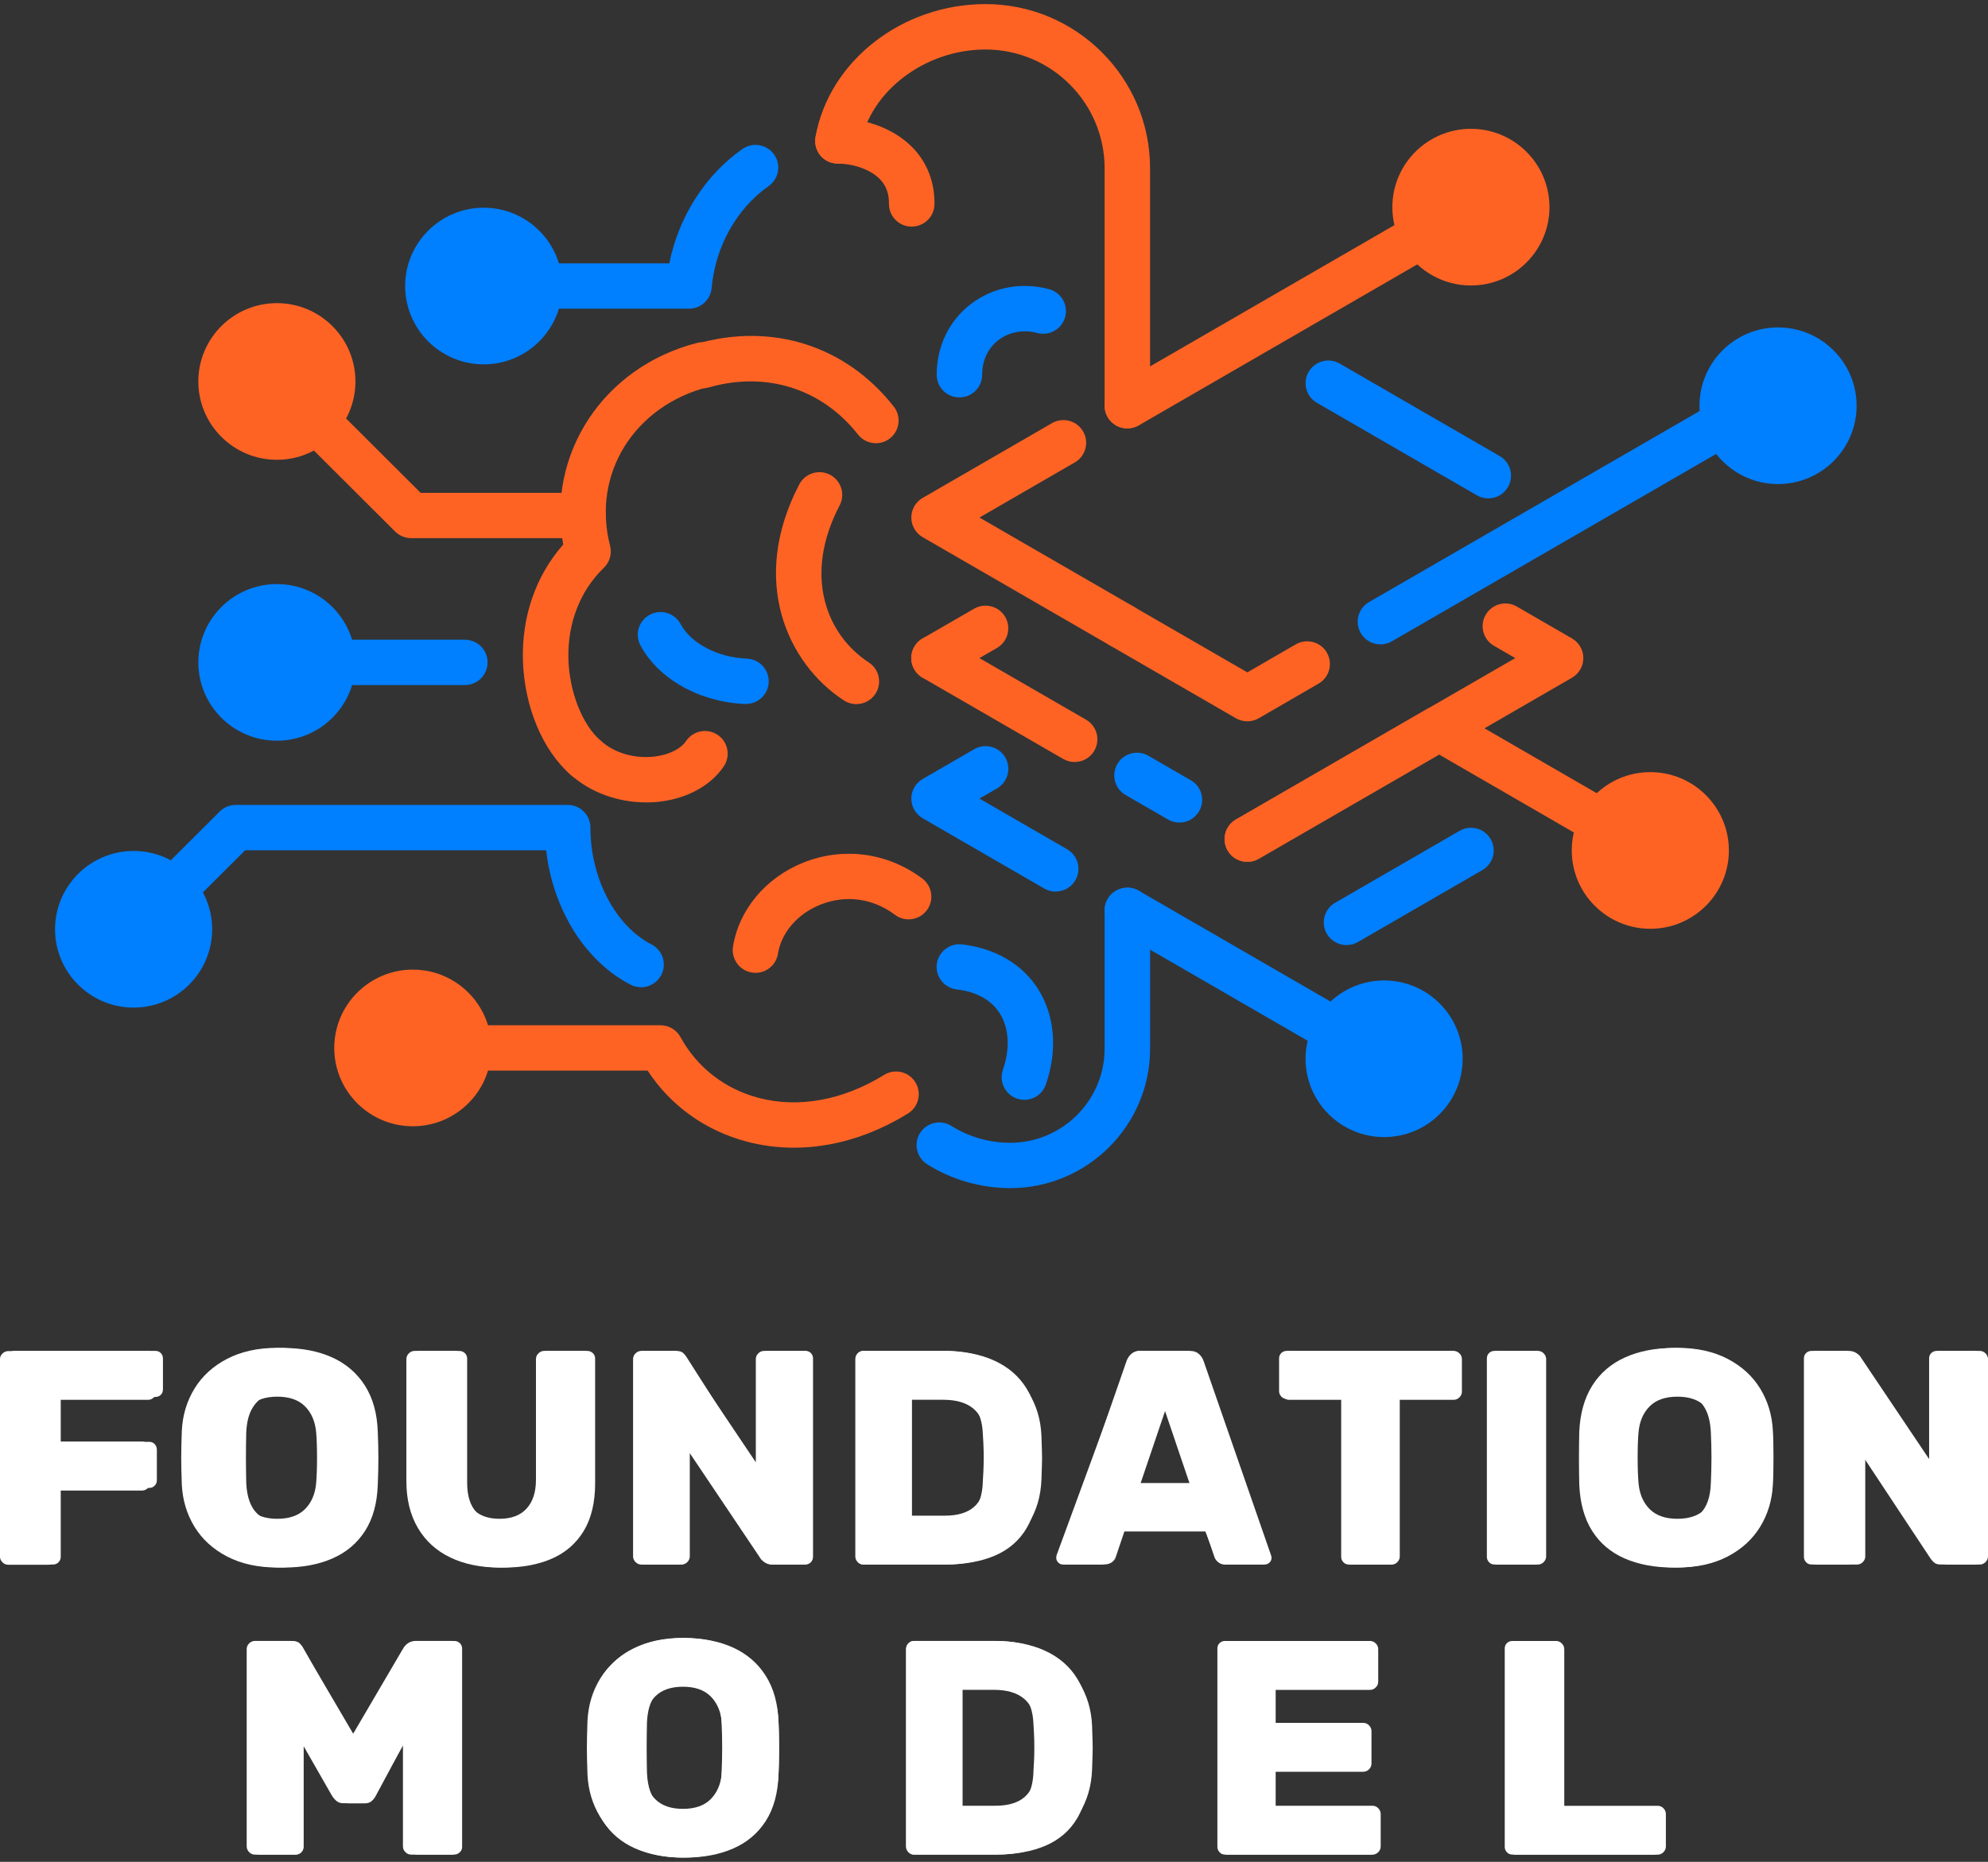 <svg width="237" height="222" viewBox="0 0 237 222" fill="none" xmlns="http://www.w3.org/2000/svg">
<rect x="0" y="0" width="237" height="222" fill="#333333" stroke="none"/>
<g clip-path="url(#clip0_3012_167)">
<path d="M134.398 51.085C132.899 51.085 131.687 49.876 131.687 48.381V20.064C131.687 12.256 125.315 5.902 117.486 5.902C110.251 5.902 103.694 10.898 102.56 17.27C102.296 18.742 100.892 19.723 99.416 19.46C97.94 19.196 96.956 17.796 97.22 16.325C98.822 7.297 107.533 0.488 117.486 0.488C128.303 0.488 137.104 9.265 137.104 20.052V48.369C137.104 49.864 135.892 51.073 134.392 51.073L134.398 51.085Z" fill="#FF6324"/>
<path d="M120.426 141.671C116.934 141.671 113.413 140.66 110.521 138.817C109.261 138.016 108.889 136.34 109.693 135.084C110.497 133.828 112.177 133.457 113.437 134.258C115.47 135.551 117.954 136.263 120.426 136.263C126.635 136.263 131.687 131.225 131.687 125.033V108.55C131.687 107.054 132.899 105.846 134.398 105.846C135.898 105.846 137.11 107.054 137.11 108.55V125.033C137.11 134.21 129.623 141.671 120.426 141.671Z" fill="#007FFF"/>
<path d="M76.42 117.716C76.006 117.716 75.58 117.62 75.184 117.417C69.743 114.629 65.897 108.389 65.111 101.383H29.229L17.842 112.738C16.786 113.791 15.065 113.791 14.009 112.738C12.947 111.679 12.947 109.968 14.009 108.915L26.193 96.764C26.703 96.255 27.393 95.974 28.113 95.974H67.679C68.399 95.974 69.089 96.261 69.599 96.77C70.109 97.278 70.391 97.966 70.391 98.69C70.373 104.679 73.361 110.405 77.662 112.606C78.994 113.288 79.522 114.922 78.838 116.25C78.358 117.183 77.41 117.722 76.426 117.722L76.42 117.716Z" fill="#007FFF"/>
<path d="M94.635 136.849C92.745 136.849 90.873 136.61 89.055 136.131C84.1 134.827 79.948 131.841 77.206 127.659H49.213C47.713 127.659 46.501 126.451 46.501 124.955C46.501 123.459 47.713 122.251 49.213 122.251H78.742C79.732 122.251 80.65 122.789 81.124 123.663C83.098 127.27 86.403 129.843 90.441 130.908C95.21 132.164 100.52 131.189 105.391 128.174C106.663 127.384 108.337 127.773 109.123 129.041C109.909 130.31 109.525 131.979 108.253 132.763C103.898 135.461 99.212 136.849 94.641 136.849H94.635Z" fill="#FF6324"/>
<path d="M69.803 93.037C69.167 93.037 68.531 92.815 68.015 92.367C64.656 89.435 62.484 84.188 62.34 78.678C62.202 73.449 63.9 68.621 67.145 64.929C65.165 54.142 71.921 43.768 83.074 40.896C84.525 40.519 86.001 41.393 86.379 42.841C86.751 44.288 85.881 45.76 84.43 46.137C75.556 48.423 70.529 56.565 72.731 65.079C72.971 66.018 72.695 67.017 71.993 67.693C69.155 70.439 67.655 74.292 67.763 78.546C67.865 82.471 69.401 86.396 71.591 88.304C72.719 89.285 72.833 90.996 71.843 92.121C71.309 92.731 70.553 93.043 69.803 93.043V93.037Z" fill="#FF6324"/>
<path d="M82.138 36.81H57.666C56.166 36.81 54.955 35.601 54.955 34.106C54.955 32.61 56.166 31.401 57.666 31.401H79.792C80.908 25.861 84.058 20.884 88.509 17.767C89.733 16.911 91.425 17.204 92.289 18.425C93.153 19.645 92.853 21.332 91.629 22.194C87.819 24.862 85.281 29.403 84.837 34.345C84.712 35.739 83.542 36.81 82.138 36.81Z" fill="#007FFF"/>
<path d="M108.691 27.022H108.655C107.155 27.004 105.961 25.777 105.979 24.288C105.991 23.073 105.631 22.104 104.869 21.332C103.622 20.076 101.474 19.508 99.902 19.508C98.33 19.508 97.19 18.299 97.19 16.803C97.19 15.307 98.402 14.099 99.902 14.099C102.524 14.099 106.225 15.002 108.727 17.527C110.509 19.328 111.439 21.685 111.403 24.348C111.385 25.831 110.173 27.016 108.691 27.016V27.022Z" fill="#FF6324"/>
<path d="M104.419 52.844C103.615 52.844 102.818 52.491 102.284 51.809C97.976 46.335 91.329 44.235 84.501 46.197C83.062 46.61 81.562 45.784 81.148 44.348C80.734 42.912 81.562 41.417 83.002 41.004C92.031 38.413 100.832 41.207 106.549 48.476C107.473 49.649 107.269 51.354 106.087 52.276C105.589 52.664 105.001 52.85 104.413 52.85L104.419 52.844Z" fill="#FF6324"/>
<path d="M114.378 47.388C112.879 47.388 111.667 46.179 111.667 44.683C111.667 41.303 113.149 38.234 115.734 36.254C118.368 34.243 121.776 33.597 125.069 34.483C126.515 34.871 127.373 36.355 126.983 37.797C126.593 39.239 125.099 40.094 123.66 39.706C122.004 39.263 120.318 39.568 119.034 40.549C117.78 41.506 117.09 42.972 117.09 44.683C117.09 46.179 115.878 47.388 114.378 47.388Z" fill="#007FFF"/>
<path d="M102.092 83.961C101.582 83.961 101.072 83.817 100.616 83.524C93.861 79.132 89.307 69.201 95.288 57.756C95.978 56.434 97.616 55.919 98.948 56.607C100.274 57.295 100.79 58.928 100.1 60.257C95.66 68.752 98.642 75.788 103.574 78.989C104.827 79.802 105.181 81.478 104.365 82.728C103.843 83.524 102.98 83.955 102.092 83.955V83.961Z" fill="#FF6324"/>
<path d="M88.929 83.943C88.893 83.943 88.851 83.943 88.815 83.943C83.398 83.715 78.508 80.975 76.354 76.961C75.646 75.644 76.144 74.005 77.464 73.299C78.784 72.593 80.428 73.09 81.136 74.406C82.384 76.733 85.563 78.391 89.043 78.534C90.537 78.594 91.701 79.856 91.641 81.346C91.581 82.8 90.381 83.937 88.935 83.937L88.929 83.943Z" fill="#007FFF"/>
<path d="M90.069 115.999C89.931 115.999 89.787 115.987 89.643 115.963C88.161 115.729 87.153 114.347 87.387 112.87C88.077 108.496 91.275 104.667 95.726 102.872C100.502 100.946 105.817 101.652 109.951 104.757C111.145 105.654 111.385 107.353 110.485 108.544C109.585 109.735 107.881 109.974 106.687 109.077C104.053 107.096 100.802 106.659 97.76 107.886C95.066 108.975 93.147 111.206 92.745 113.713C92.535 115.047 91.383 115.999 90.069 115.999Z" fill="#FF6324"/>
<path d="M122.124 131.141C121.83 131.141 121.53 131.093 121.23 130.992C119.814 130.501 119.07 128.958 119.562 127.552C120.438 125.051 120.3 122.604 119.19 120.839C118.188 119.241 116.412 118.254 114.06 117.979C112.573 117.805 111.505 116.465 111.679 114.982C111.853 113.498 113.197 112.439 114.684 112.606C118.668 113.067 121.896 114.976 123.78 117.967C125.765 121.132 126.095 125.272 124.673 129.334C124.283 130.453 123.234 131.147 122.112 131.147L122.124 131.141Z" fill="#007FFF"/>
<path d="M77.002 95.675C73.643 95.675 70.361 94.478 67.985 92.337C66.875 91.337 66.791 89.626 67.793 88.519C68.801 87.413 70.511 87.329 71.621 88.328C73.247 89.794 75.652 90.494 78.052 90.207C79.75 89.997 81.148 89.309 81.79 88.358C82.624 87.12 84.309 86.79 85.551 87.622C86.793 88.454 87.123 90.135 86.289 91.373C84.76 93.641 82 95.178 78.712 95.579C78.142 95.651 77.572 95.681 77.002 95.681V95.675Z" fill="#FF6324"/>
<path d="M33.009 52.126C36.683 52.126 39.662 49.155 39.662 45.491C39.662 41.827 36.683 38.856 33.009 38.856C29.334 38.856 26.355 41.827 26.355 45.491C26.355 49.155 29.334 52.126 33.009 52.126Z" fill="#FF6324"/>
<path d="M33.009 54.824C27.843 54.824 23.644 50.636 23.644 45.485C23.644 40.334 27.843 36.146 33.009 36.146C38.174 36.146 42.374 40.334 42.374 45.485C42.374 50.636 38.174 54.824 33.009 54.824ZM33.009 41.56C30.837 41.56 29.067 43.325 29.067 45.491C29.067 47.657 30.837 49.422 33.009 49.422C35.181 49.422 36.95 47.657 36.95 45.491C36.95 43.325 35.181 41.56 33.009 41.56Z" fill="#FF6324"/>
<path d="M49.213 131.59C52.888 131.59 55.866 128.619 55.866 124.955C55.866 121.291 52.888 118.32 49.213 118.32C45.538 118.32 42.56 121.291 42.56 124.955C42.56 128.619 45.538 131.59 49.213 131.59Z" fill="#FF6324"/>
<path d="M49.213 134.294C44.048 134.294 39.848 130.106 39.848 124.955C39.848 119.804 44.048 115.616 49.213 115.616C54.379 115.616 58.578 119.804 58.578 124.955C58.578 130.106 54.379 134.294 49.213 134.294ZM49.213 121.024C47.041 121.024 45.272 122.789 45.272 124.955C45.272 127.121 47.041 128.886 49.213 128.886C51.385 128.886 53.155 127.121 53.155 124.955C53.155 122.789 51.385 121.024 49.213 121.024Z" fill="#FF6324"/>
<path d="M33.009 85.618C36.683 85.618 39.662 82.647 39.662 78.983C39.662 75.319 36.683 72.348 33.009 72.348C29.334 72.348 26.355 75.319 26.355 78.983C26.355 82.647 29.334 85.618 33.009 85.618Z" fill="#007FFF"/>
<path d="M33.009 88.322C27.843 88.322 23.644 84.134 23.644 78.983C23.644 73.832 27.843 69.644 33.009 69.644C38.174 69.644 42.374 73.832 42.374 78.983C42.374 84.134 38.174 88.322 33.009 88.322ZM33.009 75.052C30.837 75.052 29.067 76.817 29.067 78.983C29.067 81.149 30.837 82.914 33.009 82.914C35.181 82.914 36.95 81.149 36.95 78.983C36.95 76.817 35.181 75.052 33.009 75.052Z" fill="#007FFF"/>
<path d="M165.007 132.882C168.682 132.882 171.661 129.912 171.661 126.247C171.661 122.583 168.682 119.612 165.007 119.612C161.333 119.612 158.354 122.583 158.354 126.247C158.354 129.912 161.333 132.882 165.007 132.882Z" fill="#007FFF"/>
<path d="M165.007 135.586C159.842 135.586 155.642 131.399 155.642 126.247C155.642 121.096 159.842 116.908 165.007 116.908C170.173 116.908 174.372 121.096 174.372 126.247C174.372 131.399 170.173 135.586 165.007 135.586ZM165.007 122.317C162.835 122.317 161.066 124.081 161.066 126.247C161.066 128.413 162.835 130.178 165.007 130.178C167.179 130.178 168.949 128.413 168.949 126.247C168.949 124.081 167.179 122.317 165.007 122.317Z" fill="#007FFF"/>
<path d="M211.971 55.016C215.645 55.016 218.624 52.045 218.624 48.381C218.624 44.716 215.645 41.746 211.971 41.746C208.296 41.746 205.317 44.716 205.317 48.381C205.317 52.045 208.296 55.016 211.971 55.016Z" fill="#007FFF"/>
<path d="M211.971 57.72C206.805 57.72 202.605 53.532 202.605 48.381C202.605 43.229 206.805 39.041 211.971 39.041C217.136 39.041 221.336 43.229 221.336 48.381C221.336 53.532 217.136 57.72 211.971 57.72ZM211.971 44.456C209.799 44.456 208.029 46.221 208.029 48.387C208.029 50.552 209.799 52.317 211.971 52.317C214.142 52.317 215.912 50.552 215.912 48.387C215.912 46.221 214.142 44.456 211.971 44.456Z" fill="#007FFF"/>
<path d="M175.356 31.335C179.031 31.335 182.01 28.365 182.01 24.701C182.01 21.036 179.031 18.066 175.356 18.066C171.682 18.066 168.703 21.036 168.703 24.701C168.703 28.365 171.682 31.335 175.356 31.335Z" fill="#FF6324"/>
<path d="M175.356 34.04C170.191 34.04 165.991 29.852 165.991 24.701C165.991 19.549 170.191 15.361 175.356 15.361C180.522 15.361 184.721 19.549 184.721 24.701C184.721 29.852 180.522 34.04 175.356 34.04ZM175.356 20.77C173.184 20.77 171.415 22.535 171.415 24.701C171.415 26.866 173.184 28.631 175.356 28.631C177.528 28.631 179.298 26.866 179.298 24.701C179.298 22.535 177.528 20.77 175.356 20.77Z" fill="#FF6324"/>
<path d="M196.744 108.042C200.419 108.042 203.397 105.071 203.397 101.407C203.397 97.742 200.419 94.772 196.744 94.772C193.07 94.772 190.091 97.742 190.091 101.407C190.091 105.071 193.07 108.042 196.744 108.042Z" fill="#FF6324"/>
<path d="M196.744 110.746C191.579 110.746 187.379 106.558 187.379 101.407C187.379 96.255 191.579 92.067 196.744 92.067C201.91 92.067 206.109 96.255 206.109 101.407C206.109 106.558 201.91 110.746 196.744 110.746ZM196.744 97.482C194.572 97.482 192.802 99.247 192.802 101.413C192.802 103.578 194.572 105.343 196.744 105.343C198.916 105.343 200.686 103.578 200.686 101.413C200.686 99.247 198.916 97.482 196.744 97.482Z" fill="#FF6324"/>
<path d="M57.666 40.74C61.341 40.74 64.32 37.77 64.32 34.105C64.32 30.441 61.341 27.471 57.666 27.471C53.992 27.471 51.013 30.441 51.013 34.105C51.013 37.77 53.992 40.74 57.666 40.74Z" fill="#007FFF"/>
<path d="M57.666 43.445C52.501 43.445 48.301 39.257 48.301 34.106C48.301 28.954 52.501 24.766 57.666 24.766C62.832 24.766 67.031 28.954 67.031 34.106C67.031 39.257 62.832 43.445 57.666 43.445ZM57.666 30.181C55.494 30.181 53.725 31.946 53.725 34.111C53.725 36.277 55.494 38.042 57.666 38.042C59.838 38.042 61.608 36.277 61.608 34.111C61.608 31.946 59.838 30.181 57.666 30.181Z" fill="#007FFF"/>
<path d="M15.928 117.44C19.603 117.44 22.582 114.47 22.582 110.805C22.582 107.141 19.603 104.171 15.928 104.171C12.254 104.171 9.275 107.141 9.275 110.805C9.275 114.47 12.254 117.44 15.928 117.44Z" fill="#007FFF"/>
<path d="M15.928 120.145C10.763 120.145 6.563 115.957 6.563 110.806C6.563 105.654 10.763 101.466 15.928 101.466C21.094 101.466 25.294 105.654 25.294 110.806C25.294 115.957 21.094 120.145 15.928 120.145ZM15.928 106.875C13.757 106.875 11.987 108.64 11.987 110.806C11.987 112.971 13.757 114.736 15.928 114.736C18.1 114.736 19.87 112.971 19.87 110.806C19.87 108.64 18.1 106.875 15.928 106.875Z" fill="#007FFF"/>
<path d="M55.416 81.687H33.009C31.509 81.687 30.297 80.478 30.297 78.983C30.297 77.487 31.509 76.279 33.009 76.279H55.416C56.916 76.279 58.128 77.487 58.128 78.983C58.128 80.478 56.916 81.687 55.416 81.687Z" fill="#007FFF"/>
<path d="M69.509 64.169H49.027C48.307 64.169 47.617 63.882 47.107 63.38L31.089 47.406C30.027 46.346 30.027 44.635 31.089 43.582C32.145 42.523 33.867 42.523 34.922 43.582L50.149 58.767H69.509C71.009 58.767 72.221 59.975 72.221 61.471C72.221 62.967 71.009 64.175 69.509 64.175V64.169Z" fill="#FF6324"/>
<path d="M133.757 77.368C133.295 77.368 132.827 77.248 132.401 77.003L109.993 64.05C109.159 63.565 108.643 62.674 108.643 61.711C108.643 60.747 109.159 59.856 109.993 59.371L125.411 50.457C126.707 49.709 128.369 50.146 129.119 51.438C129.869 52.73 129.431 54.388 128.135 55.135L116.766 61.711L135.13 72.324C136.426 73.072 136.87 74.729 136.114 76.021C135.61 76.889 134.698 77.368 133.769 77.368H133.757Z" fill="#FF6324"/>
<path d="M134.398 51.085C133.463 51.085 132.551 50.6 132.053 49.739C131.303 48.447 131.741 46.789 133.037 46.041L173.994 22.361C175.29 21.613 176.952 22.05 177.702 23.343C178.452 24.635 178.014 26.292 176.718 27.04L135.76 50.72C135.334 50.965 134.866 51.085 134.404 51.085H134.398Z" fill="#FF6324"/>
<path d="M177.42 59.425C176.958 59.425 176.49 59.305 176.064 59.06L156.998 48.034C155.702 47.286 155.258 45.629 156.014 44.336C156.764 43.044 158.426 42.601 159.722 43.355L178.788 54.381C180.084 55.129 180.528 56.786 179.772 58.079C179.268 58.946 178.356 59.425 177.426 59.425H177.42Z" fill="#007FFF"/>
<path d="M196.738 104.111C196.276 104.111 195.808 103.991 195.382 103.746L171.559 89.967L150.063 102.394C148.767 103.142 147.105 102.705 146.355 101.413C145.605 100.12 146.043 98.463 147.339 97.715L170.197 84.499C171.037 84.014 172.075 84.014 172.915 84.499L198.1 99.061C199.396 99.809 199.84 101.466 199.084 102.759C198.58 103.626 197.668 104.105 196.738 104.105V104.111Z" fill="#FF6324"/>
<path d="M160.526 112.69C159.59 112.69 158.678 112.206 158.18 111.344C157.43 110.052 157.868 108.394 159.164 107.647L174 99.067C175.296 98.319 176.958 98.756 177.708 100.048C178.458 101.341 178.02 102.998 176.724 103.746L161.888 112.325C161.462 112.57 160.994 112.69 160.532 112.69H160.526Z" fill="#007FFF"/>
<path d="M165.007 128.952C164.545 128.952 164.077 128.832 163.651 128.587L133.043 110.889C131.747 110.141 131.303 108.484 132.059 107.192C132.809 105.9 134.47 105.457 135.766 106.211L166.375 123.908C167.671 124.656 168.115 126.313 167.359 127.605C166.855 128.473 165.943 128.952 165.013 128.952H165.007Z" fill="#007FFF"/>
<path d="M125.843 106.313C125.381 106.313 124.913 106.193 124.487 105.948L109.993 97.566C109.159 97.081 108.643 96.189 108.643 95.226C108.643 94.263 109.159 93.372 109.993 92.887L116.136 89.333C117.432 88.585 119.094 89.022 119.844 90.314C120.594 91.607 120.156 93.258 118.86 94.012L116.766 95.22L127.217 101.263C128.513 102.011 128.957 103.668 128.201 104.96C127.697 105.828 126.785 106.307 125.855 106.307L125.843 106.313Z" fill="#007FFF"/>
<path d="M140.596 98.08C140.134 98.08 139.666 97.96 139.24 97.715L134.188 94.796C132.893 94.048 132.449 92.39 133.205 91.098C133.954 89.806 135.616 89.369 136.912 90.117L141.964 93.037C143.26 93.784 143.704 95.442 142.948 96.734C142.444 97.601 141.532 98.08 140.602 98.08H140.596Z" fill="#007FFF"/>
<path d="M128.105 90.859C127.643 90.859 127.175 90.739 126.749 90.494L109.987 80.808C108.691 80.06 108.247 78.403 109.003 77.11C109.753 75.818 111.415 75.375 112.711 76.129L129.473 85.815C130.769 86.563 131.213 88.22 130.457 89.513C129.953 90.38 129.047 90.859 128.111 90.859H128.105Z" fill="#FF6324"/>
<path d="M111.349 81.173C110.413 81.173 109.501 80.688 109.003 79.826C108.253 78.534 108.691 76.883 109.987 76.129L116.13 72.581C117.426 71.833 119.082 72.27 119.838 73.562C120.588 74.855 120.15 76.506 118.854 77.26L112.711 80.808C112.285 81.053 111.817 81.173 111.355 81.173H111.349Z" fill="#FF6324"/>
<path d="M148.701 86.007C148.233 86.007 147.759 85.887 147.339 85.642L132.395 77.002C131.099 76.255 130.655 74.597 131.411 73.305C132.161 72.013 133.823 71.57 135.118 72.324L148.701 80.173L154.472 76.835C155.768 76.087 157.43 76.524 158.18 77.816C158.93 79.108 158.492 80.76 157.196 81.513L150.063 85.642C149.643 85.887 149.175 86.007 148.701 86.007Z" fill="#FF6324"/>
<path d="M164.569 76.835C163.633 76.835 162.722 76.35 162.224 75.489C161.474 74.197 161.912 72.539 163.208 71.791L209.457 45.06C210.753 44.312 212.409 44.749 213.164 46.041C213.914 47.334 213.476 48.991 212.181 49.739L165.931 76.47C165.505 76.715 165.037 76.835 164.575 76.835H164.569Z" fill="#007FFF"/>
<path d="M148.701 102.765C147.765 102.765 146.853 102.28 146.355 101.418C145.605 100.126 146.043 98.469 147.339 97.721L180.642 78.468L178.104 77.002C176.808 76.255 176.364 74.597 177.12 73.305C177.87 72.013 179.532 71.57 180.828 72.324L187.409 76.129C188.243 76.614 188.759 77.505 188.759 78.468C188.759 79.431 188.243 80.323 187.409 80.808L150.057 102.4C149.631 102.645 149.163 102.765 148.701 102.765Z" fill="#FF6324"/>
<path d="M18.352 161.373C18.544 161.57 18.646 161.797 18.646 162.066V165.925C18.646 166.195 18.55 166.422 18.352 166.619C18.154 166.811 17.926 166.913 17.656 166.913H6.749V171.896H16.93C17.2 171.896 17.428 171.992 17.626 172.189C17.818 172.387 17.92 172.614 17.92 172.883V176.742C17.92 177.012 17.824 177.239 17.626 177.436C17.428 177.634 17.2 177.73 16.93 177.73H6.749V185.591C6.749 185.86 6.653 186.088 6.455 186.285C6.263 186.482 6.029 186.578 5.759 186.578H0.984C0.714 186.578 0.486 186.482 0.288 186.285C0.096 186.094 -0.006 185.86 -0.006 185.591V162.09C-0.006 161.821 0.09 161.594 0.288 161.396C0.48 161.205 0.714 161.103 0.984 161.103H17.656C17.926 161.103 18.154 161.199 18.352 161.396V161.373Z" fill="white"/>
<path d="M39.038 162.025C40.718 162.898 42.014 164.083 42.926 165.572C43.838 167.062 44.342 168.731 44.438 170.574C44.486 171.25 44.51 172.345 44.51 173.847C44.51 175.348 44.486 176.395 44.438 177.047C44.342 178.89 43.838 180.559 42.926 182.049C42.014 183.539 40.718 184.723 39.038 185.597C37.358 186.47 35.367 186.907 33.057 186.907C30.747 186.907 28.749 186.47 27.075 185.597C25.395 184.723 24.1 183.539 23.188 182.049C22.276 180.559 21.772 178.89 21.676 177.047C21.628 175.737 21.604 174.672 21.604 173.847C21.604 173.021 21.628 171.932 21.676 170.574C21.772 168.731 22.276 167.062 23.188 165.572C24.1 164.083 25.395 162.898 27.075 162.025C28.755 161.151 30.747 160.714 33.057 160.714C35.367 160.714 37.364 161.151 39.038 162.025ZM36.356 167.684C35.589 166.919 34.491 166.536 33.057 166.536C31.623 166.536 30.519 166.919 29.757 167.684C28.989 168.45 28.545 169.473 28.425 170.76C28.353 171.561 28.317 172.566 28.317 173.781C28.317 174.995 28.353 176 28.425 176.874C28.545 178.16 28.989 179.183 29.757 179.949C30.525 180.715 31.623 181.098 33.057 181.098C34.491 181.098 35.594 180.715 36.356 179.949C37.124 179.183 37.568 178.16 37.688 176.874C37.76 176 37.796 174.971 37.796 173.781C37.796 172.59 37.76 171.561 37.688 170.76C37.568 169.473 37.124 168.45 36.356 167.684Z" fill="white"/>
<path d="M70.337 161.373C70.529 161.57 70.631 161.797 70.631 162.067V176.581C70.631 178.765 70.169 180.631 69.245 182.181C68.321 183.736 67.025 184.909 65.357 185.711C63.69 186.512 61.752 186.913 59.538 186.913C57.324 186.913 55.35 186.512 53.682 185.711C52.015 184.909 50.725 183.736 49.813 182.181C48.901 180.631 48.445 178.759 48.445 176.581V162.067C48.445 161.797 48.541 161.57 48.739 161.373C48.931 161.181 49.165 161.079 49.435 161.079H54.217C54.486 161.079 54.714 161.175 54.912 161.373C55.104 161.57 55.206 161.797 55.206 162.067V176.437C55.206 177.915 55.578 179.064 56.322 179.877C57.066 180.691 58.14 181.098 59.55 181.098C60.96 181.098 62.04 180.691 62.778 179.877C63.522 179.064 63.894 177.921 63.894 176.437V162.067C63.894 161.797 63.989 161.57 64.188 161.373C64.379 161.181 64.613 161.079 64.883 161.079H69.665C69.935 161.079 70.163 161.175 70.361 161.373H70.337Z" fill="white"/>
<path d="M91.137 186.279C90.867 186.094 90.687 185.908 90.591 185.717L82.234 173.272V185.567C82.234 185.836 82.138 186.064 81.94 186.261C81.748 186.459 81.514 186.554 81.244 186.554H76.462C76.192 186.554 75.964 186.459 75.766 186.261C75.574 186.07 75.472 185.836 75.472 185.567V162.067C75.472 161.797 75.568 161.57 75.766 161.373C75.958 161.181 76.192 161.079 76.462 161.079H80.254C80.62 161.079 80.932 161.169 81.202 161.355C81.472 161.534 81.652 161.725 81.748 161.917L90.105 174.361V162.067C90.105 161.797 90.201 161.57 90.399 161.373C90.591 161.181 90.825 161.079 91.095 161.079H95.876C96.146 161.079 96.374 161.175 96.572 161.373C96.764 161.57 96.866 161.797 96.866 162.067V185.567C96.866 185.836 96.77 186.064 96.572 186.261C96.374 186.459 96.146 186.554 95.876 186.554H92.079C91.713 186.554 91.401 186.465 91.131 186.279H91.137Z" fill="white"/>
<path d="M124.229 173.853C124.229 174.242 124.205 175.091 124.157 176.401C124.085 178.388 123.57 180.147 122.604 181.678C121.644 183.204 120.324 184.4 118.644 185.262C116.964 186.124 115.02 186.554 112.807 186.554H102.956C102.686 186.554 102.458 186.459 102.26 186.261C102.068 186.07 101.966 185.836 101.966 185.567V162.067C101.966 161.797 102.062 161.57 102.26 161.373C102.452 161.181 102.686 161.079 102.956 161.079H112.627C114.84 161.079 116.802 161.51 118.518 162.372C120.234 163.233 121.584 164.436 122.568 165.973C123.552 167.517 124.079 169.264 124.157 171.232C124.205 172.59 124.229 173.464 124.229 173.853ZM108.721 166.901V180.727H112.627C115.692 180.727 117.282 179.333 117.408 176.545C117.456 175.139 117.48 174.218 117.48 173.781C117.48 173.296 117.456 172.399 117.408 171.089C117.336 169.707 116.88 168.666 116.04 167.96C115.2 167.254 114 166.907 112.447 166.907H108.727L108.721 166.901Z" fill="white"/>
<path d="M151.443 185.202C151.539 185.447 151.587 185.627 151.587 185.747C151.587 185.968 151.509 186.153 151.353 186.309C151.197 186.465 151.005 186.542 150.789 186.542H146.193C145.779 186.542 145.455 186.453 145.227 186.267C144.993 186.082 144.843 185.872 144.771 185.633L143.751 182.612H134.044L133.025 185.633C132.953 185.872 132.803 186.088 132.569 186.267C132.341 186.447 132.017 186.542 131.603 186.542H127.007C126.791 186.542 126.599 186.465 126.443 186.309C126.287 186.153 126.203 185.962 126.203 185.747C126.203 185.627 126.251 185.441 126.347 185.202L134.302 162.282C134.422 161.941 134.62 161.66 134.884 161.426C135.154 161.199 135.502 161.079 135.94 161.079H141.85C142.288 161.079 142.642 161.193 142.906 161.426C143.176 161.66 143.368 161.941 143.487 162.282L151.443 185.202ZM141.85 176.982L138.892 168.253L135.934 176.982H141.844H141.85Z" fill="white"/>
<path d="M173.988 161.373C174.18 161.57 174.282 161.797 174.282 162.067V165.925C174.282 166.195 174.186 166.422 173.988 166.619C173.79 166.811 173.562 166.913 173.292 166.913H166.873V185.579C166.873 185.848 166.777 186.076 166.579 186.273C166.387 186.471 166.153 186.566 165.883 186.566H161.102C160.832 186.566 160.604 186.471 160.406 186.273C160.208 186.082 160.112 185.848 160.112 185.579V166.913H153.692C153.422 166.913 153.194 166.817 152.996 166.619C152.799 166.422 152.703 166.195 152.703 165.925V162.067C152.703 161.797 152.799 161.57 152.996 161.373C153.188 161.181 153.422 161.079 153.692 161.079H173.286C173.556 161.079 173.784 161.175 173.982 161.373H173.988Z" fill="white"/>
<path d="M177.858 186.261C177.666 186.07 177.564 185.836 177.564 185.567V162.067C177.564 161.797 177.66 161.57 177.858 161.373C178.05 161.181 178.284 161.079 178.554 161.079H183.335C183.605 161.079 183.833 161.175 184.031 161.373C184.223 161.57 184.325 161.797 184.325 162.067V185.567C184.325 185.836 184.229 186.064 184.031 186.261C183.839 186.459 183.605 186.554 183.335 186.554H178.554C178.284 186.554 178.056 186.459 177.858 186.261Z" fill="white"/>
<path d="M205.953 162.025C207.633 162.898 208.929 164.083 209.841 165.572C210.753 167.062 211.257 168.731 211.353 170.574C211.401 171.25 211.425 172.345 211.425 173.847C211.425 175.348 211.401 176.395 211.353 177.047C211.257 178.89 210.753 180.559 209.841 182.049C208.929 183.539 207.633 184.723 205.953 185.597C204.273 186.47 202.282 186.907 199.972 186.907C197.662 186.907 195.664 186.47 193.99 185.597C192.311 184.723 191.015 183.539 190.103 182.049C189.191 180.559 188.687 178.89 188.591 177.047C188.543 175.737 188.519 174.672 188.519 173.847C188.519 173.021 188.543 171.932 188.591 170.574C188.687 168.731 189.191 167.062 190.103 165.572C191.015 164.083 192.311 162.898 193.99 162.025C195.67 161.151 197.662 160.714 199.972 160.714C202.282 160.714 204.279 161.151 205.953 162.025ZM203.271 167.684C202.504 166.919 201.406 166.536 199.972 166.536C198.538 166.536 197.434 166.919 196.672 167.684C195.904 168.45 195.46 169.473 195.34 170.76C195.268 171.561 195.232 172.566 195.232 173.781C195.232 174.995 195.268 176 195.34 176.874C195.46 178.16 195.904 179.183 196.672 179.949C197.44 180.715 198.538 181.098 199.972 181.098C201.406 181.098 202.51 180.715 203.271 179.949C204.039 179.183 204.483 178.16 204.603 176.874C204.675 176 204.711 174.971 204.711 173.781C204.711 172.59 204.675 171.561 204.603 170.76C204.483 169.473 204.039 168.45 203.271 167.684Z" fill="white"/>
<path d="M231.271 186.279C231.001 186.094 230.821 185.908 230.725 185.717L222.368 173.272V185.567C222.368 185.836 222.272 186.064 222.074 186.261C221.882 186.459 221.648 186.554 221.378 186.554H216.596C216.326 186.554 216.098 186.459 215.9 186.261C215.708 186.07 215.606 185.836 215.606 185.567V162.067C215.606 161.797 215.702 161.57 215.9 161.373C216.092 161.181 216.326 161.079 216.596 161.079H220.388C220.754 161.079 221.066 161.169 221.336 161.355C221.606 161.534 221.786 161.725 221.882 161.917L230.239 174.361V162.067C230.239 161.797 230.335 161.57 230.533 161.373C230.725 161.181 230.959 161.079 231.229 161.079H236.01C236.28 161.079 236.508 161.175 236.706 161.373C236.898 161.57 237 161.797 237 162.067V185.567C237 185.836 236.904 186.064 236.706 186.261C236.508 186.459 236.28 186.554 236.01 186.554H232.213C231.847 186.554 231.535 186.465 231.265 186.279H231.271Z" fill="white"/>
<path d="M36.17 208.11V220.154C36.17 220.423 36.074 220.65 35.876 220.848C35.684 221.045 35.45 221.141 35.181 221.141H30.399C30.129 221.141 29.901 221.045 29.703 220.848C29.511 220.656 29.409 220.423 29.409 220.154V196.647C29.409 196.378 29.505 196.151 29.703 195.953C29.895 195.762 30.129 195.66 30.399 195.66H34.629C35.306 195.66 35.834 195.989 36.194 196.641L42.104 206.722L48.013 196.641C48.379 195.989 48.901 195.66 49.579 195.66H53.809C54.079 195.66 54.306 195.756 54.505 195.953C54.697 196.151 54.798 196.378 54.798 196.647V220.154C54.798 220.423 54.703 220.65 54.505 220.848C54.306 221.045 54.079 221.141 53.809 221.141H49.027C48.757 221.141 48.529 221.045 48.331 220.848C48.133 220.656 48.037 220.423 48.037 220.154V208.11L44.605 214.111C44.438 214.38 44.246 214.596 44.042 214.763C43.838 214.931 43.574 215.015 43.256 215.015H40.922C40.604 215.015 40.346 214.931 40.136 214.763C39.926 214.596 39.74 214.374 39.572 214.111L36.14 208.11H36.17Z" fill="white"/>
<path d="M87.399 196.611C89.079 197.485 90.375 198.669 91.287 200.159C92.199 201.649 92.703 203.318 92.799 205.161C92.847 205.837 92.871 206.932 92.871 208.433C92.871 209.935 92.847 210.982 92.799 211.634C92.703 213.477 92.199 215.146 91.287 216.636C90.375 218.126 89.079 219.31 87.399 220.184C85.719 221.057 83.728 221.494 81.418 221.494C79.108 221.494 77.11 221.057 75.436 220.184C73.757 219.31 72.461 218.126 71.549 216.636C70.637 215.146 70.133 213.477 70.037 211.634C69.989 210.324 69.965 209.259 69.965 208.433C69.965 207.608 69.989 206.519 70.037 205.161C70.133 203.318 70.637 201.649 71.549 200.159C72.461 198.669 73.757 197.485 75.436 196.611C77.116 195.738 79.108 195.301 81.418 195.301C83.728 195.301 85.725 195.738 87.399 196.611ZM84.718 202.271C83.95 201.505 82.852 201.122 81.418 201.122C79.984 201.122 78.88 201.505 78.118 202.271C77.356 203.037 76.906 204.06 76.786 205.346C76.714 206.148 76.678 207.153 76.678 208.368C76.678 209.582 76.714 210.587 76.786 211.461C76.906 212.747 77.35 213.77 78.118 214.536C78.886 215.302 79.984 215.685 81.418 215.685C82.852 215.685 83.956 215.302 84.718 214.536C85.479 213.77 85.929 212.747 86.049 211.461C86.121 210.587 86.157 209.558 86.157 208.368C86.157 207.177 86.121 206.148 86.049 205.346C85.929 204.06 85.485 203.037 84.718 202.271Z" fill="white"/>
<path d="M130.265 208.439C130.265 208.828 130.241 209.678 130.193 210.988C130.121 212.974 129.605 214.733 128.639 216.265C127.679 217.791 126.359 218.987 124.679 219.849C123 220.71 121.056 221.141 118.842 221.141H108.991C108.721 221.141 108.493 221.045 108.295 220.848C108.103 220.656 108.001 220.423 108.001 220.154V196.647C108.001 196.378 108.097 196.151 108.295 195.953C108.487 195.762 108.721 195.66 108.991 195.66H118.662C120.876 195.66 122.838 196.091 124.553 196.952C126.269 197.814 127.619 199.017 128.603 200.554C129.587 202.098 130.115 203.845 130.193 205.813C130.241 207.171 130.265 208.045 130.265 208.433V208.439ZM114.756 201.487V215.314H118.662C121.728 215.314 123.318 213.92 123.444 211.132C123.492 209.726 123.516 208.804 123.516 208.368C123.516 207.883 123.492 206.986 123.444 205.675C123.372 204.293 122.916 203.252 122.076 202.546C121.236 201.84 120.036 201.493 118.482 201.493H114.762L114.756 201.487Z" fill="white"/>
<path d="M152.079 215.314H163.61C163.879 215.314 164.107 215.41 164.305 215.607C164.497 215.804 164.599 216.032 164.599 216.301V220.16C164.599 220.429 164.503 220.656 164.305 220.854C164.107 221.051 163.879 221.147 163.61 221.147H146.313C146.043 221.147 145.815 221.051 145.617 220.854C145.425 220.662 145.323 220.429 145.323 220.16V196.653C145.323 196.384 145.419 196.157 145.617 195.959C145.809 195.768 146.043 195.666 146.313 195.666H163.316C163.586 195.666 163.813 195.762 164.011 195.959C164.203 196.157 164.305 196.384 164.305 196.653V200.512C164.305 200.781 164.209 201.009 164.011 201.206C163.813 201.404 163.586 201.499 163.316 201.499H152.079V205.43H162.512C162.782 205.43 163.01 205.526 163.208 205.723C163.4 205.921 163.502 206.148 163.502 206.417V210.276C163.502 210.545 163.406 210.773 163.208 210.97C163.016 211.168 162.782 211.263 162.512 211.263H152.079V215.338V215.314Z" fill="white"/>
<path d="M198.304 215.607C198.496 215.804 198.598 216.032 198.598 216.301V220.16C198.598 220.429 198.502 220.656 198.304 220.854C198.112 221.051 197.878 221.147 197.608 221.147H180.714C180.444 221.147 180.216 221.051 180.018 220.854C179.826 220.662 179.724 220.429 179.724 220.16V196.653C179.724 196.384 179.82 196.157 180.018 195.959C180.21 195.768 180.444 195.666 180.714 195.666H185.495C185.765 195.666 185.993 195.762 186.191 195.959C186.383 196.157 186.485 196.384 186.485 196.653V215.32H197.614C197.884 215.32 198.112 215.415 198.31 215.613L198.304 215.607Z" fill="white"/>
<path d="M1.734 186.548C1.464 186.548 1.248 186.459 1.08 186.273C0.912 186.094 0.822 185.878 0.822 185.639V161.989C0.822 161.72 0.906 161.504 1.08 161.337C1.254 161.169 1.47 161.079 1.734 161.079H18.514C18.784 161.079 19 161.163 19.168 161.337C19.336 161.504 19.426 161.726 19.426 161.989V165.662C19.426 165.931 19.342 166.147 19.168 166.314C19 166.482 18.778 166.572 18.514 166.572H7.241V171.92H17.788C18.058 171.92 18.274 172.01 18.442 172.195C18.61 172.375 18.7 172.602 18.7 172.872V176.509C18.7 176.754 18.616 176.964 18.442 177.143C18.274 177.323 18.052 177.418 17.788 177.418H7.241V185.639C7.241 185.884 7.157 186.094 6.983 186.273C6.815 186.453 6.593 186.548 6.329 186.548H1.734Z" fill="white"/>
<path d="M33.801 186.913C31.563 186.913 29.619 186.548 27.963 185.824C26.307 185.094 25.017 184 24.094 182.534C23.17 181.068 22.66 179.231 22.564 177.024C22.54 175.983 22.528 174.93 22.528 173.877C22.528 172.824 22.54 171.771 22.564 170.73C22.66 168.546 23.176 166.709 24.111 165.219C25.047 163.73 26.349 162.605 28.017 161.857C29.685 161.103 31.611 160.732 33.801 160.732C35.99 160.732 37.946 161.109 39.602 161.857C41.258 162.611 42.56 163.73 43.508 165.219C44.456 166.709 44.965 168.546 45.037 170.73C45.085 171.771 45.109 172.824 45.109 173.877C45.109 174.93 45.085 175.983 45.037 177.024C44.965 179.231 44.462 181.068 43.526 182.534C42.59 184 41.294 185.1 39.638 185.824C37.982 186.554 36.038 186.913 33.801 186.913ZM33.801 181.672C35.09 181.672 36.14 181.283 36.956 180.506C37.772 179.728 38.204 178.489 38.252 176.796C38.3 175.731 38.324 174.72 38.324 173.775C38.324 172.83 38.3 171.848 38.252 170.825C38.204 169.683 37.988 168.755 37.616 168.043C37.238 167.325 36.722 166.799 36.068 166.464C35.414 166.129 34.658 165.955 33.807 165.955C32.955 165.955 32.241 166.123 31.581 166.464C30.921 166.805 30.399 167.331 30.009 168.043C29.619 168.761 29.403 169.689 29.355 170.825C29.331 171.842 29.319 172.824 29.319 173.775C29.319 174.726 29.331 175.725 29.355 176.796C29.427 178.495 29.871 179.734 30.687 180.506C31.503 181.283 32.541 181.672 33.807 181.672H33.801Z" fill="white"/>
<path d="M60.072 186.913C57.858 186.913 55.932 186.554 54.288 185.842C52.645 185.13 51.373 184.024 50.479 182.534C49.579 181.044 49.129 179.142 49.129 176.838V161.995C49.129 161.725 49.213 161.51 49.387 161.343C49.561 161.175 49.777 161.085 50.041 161.085H54.745C55.014 161.085 55.236 161.169 55.416 161.343C55.596 161.51 55.692 161.731 55.692 161.995V176.802C55.692 178.382 56.07 179.56 56.826 180.35C57.582 181.14 58.65 181.535 60.036 181.535C61.422 181.535 62.46 181.14 63.228 180.35C63.995 179.56 64.379 178.382 64.379 176.802V161.995C64.379 161.725 64.469 161.51 64.656 161.343C64.835 161.175 65.051 161.085 65.291 161.085H70.037C70.277 161.085 70.493 161.169 70.673 161.343C70.853 161.51 70.949 161.731 70.949 161.995V176.838C70.949 179.142 70.499 181.038 69.599 182.534C68.699 184.024 67.433 185.13 65.807 185.842C64.175 186.56 62.268 186.913 60.078 186.913H60.072Z" fill="white"/>
<path d="M76.708 186.548C76.438 186.548 76.222 186.459 76.054 186.273C75.886 186.094 75.796 185.878 75.796 185.639V161.989C75.796 161.72 75.88 161.504 76.054 161.337C76.228 161.169 76.444 161.079 76.708 161.079H80.578C80.992 161.079 81.292 161.169 81.472 161.355C81.652 161.534 81.772 161.678 81.82 161.773L90.723 175.743V161.989C90.723 161.72 90.807 161.504 90.981 161.337C91.155 161.169 91.371 161.079 91.635 161.079H96.014C96.284 161.079 96.5 161.163 96.668 161.337C96.836 161.504 96.926 161.726 96.926 161.989V185.603C96.926 185.872 96.842 186.094 96.668 186.273C96.5 186.453 96.278 186.548 96.014 186.548H92.109C91.719 186.548 91.437 186.453 91.251 186.255C91.071 186.064 90.951 185.926 90.903 185.854L82 172.393V185.639C82 185.884 81.916 186.094 81.742 186.273C81.574 186.453 81.352 186.548 81.088 186.548H76.708Z" fill="white"/>
<path d="M102.938 186.548C102.668 186.548 102.452 186.459 102.284 186.273C102.116 186.094 102.026 185.878 102.026 185.639V161.989C102.026 161.72 102.11 161.504 102.284 161.337C102.458 161.169 102.674 161.079 102.938 161.079H112.423C114.804 161.079 116.838 161.462 118.518 162.228C120.198 162.994 121.488 164.107 122.388 165.572C123.287 167.038 123.773 168.851 123.845 171.011C123.869 172.076 123.881 173.009 123.881 173.811C123.881 174.613 123.869 175.534 123.845 176.575C123.749 178.83 123.269 180.697 122.406 182.181C121.542 183.659 120.288 184.759 118.65 185.471C117.006 186.189 114.996 186.542 112.615 186.542H102.944L102.938 186.548ZM108.595 181.307H112.429C113.472 181.307 114.342 181.146 115.038 180.817C115.734 180.488 116.256 179.973 116.61 179.273C116.964 178.573 117.15 177.652 117.174 176.509C117.222 175.803 117.252 175.175 117.264 174.619C117.276 174.062 117.276 173.506 117.264 172.943C117.252 172.387 117.222 171.765 117.174 171.089C117.126 169.437 116.694 168.235 115.878 167.469C115.062 166.703 113.85 166.32 112.249 166.32H108.601V181.313L108.595 181.307Z" fill="white"/>
<path d="M126.689 186.548C126.497 186.548 126.317 186.471 126.161 186.309C126.005 186.153 125.921 185.974 125.921 185.782C125.921 185.663 125.933 185.555 125.957 185.453L134.53 162.096C134.602 161.827 134.752 161.594 134.986 161.384C135.214 161.181 135.538 161.073 135.952 161.073H141.352C141.766 161.073 142.09 161.175 142.318 161.384C142.546 161.588 142.702 161.827 142.774 162.096L151.311 185.453C151.359 185.549 151.383 185.657 151.383 185.782C151.383 185.98 151.305 186.153 151.143 186.309C150.987 186.465 150.795 186.548 150.579 186.548H146.091C145.725 186.548 145.455 186.459 145.269 186.273C145.083 186.088 144.969 185.926 144.921 185.782L143.499 182.073H133.756L132.371 185.782C132.323 185.926 132.215 186.094 132.041 186.273C131.873 186.453 131.579 186.548 131.165 186.548H126.677H126.689ZM135.262 176.832H142.048L138.652 167.23L135.256 176.832H135.262Z" fill="white"/>
<path d="M160.802 186.548C160.532 186.548 160.316 186.459 160.148 186.273C159.98 186.094 159.89 185.878 159.89 185.639V166.793H153.398C153.129 166.793 152.913 166.703 152.745 166.518C152.577 166.338 152.487 166.123 152.487 165.884V161.989C152.487 161.72 152.571 161.504 152.745 161.337C152.919 161.169 153.135 161.079 153.398 161.079H173.028C173.298 161.079 173.514 161.163 173.682 161.337C173.85 161.504 173.94 161.726 173.94 161.989V165.884C173.94 166.129 173.856 166.338 173.682 166.518C173.514 166.697 173.292 166.793 173.028 166.793H166.537V185.639C166.537 185.884 166.453 186.094 166.279 186.273C166.111 186.453 165.889 186.548 165.625 186.548H160.808H160.802Z" fill="white"/>
<path d="M178.17 186.548C177.9 186.548 177.684 186.459 177.516 186.273C177.348 186.094 177.258 185.878 177.258 185.639V161.989C177.258 161.72 177.342 161.504 177.516 161.337C177.69 161.169 177.906 161.079 178.17 161.079H183.059C183.329 161.079 183.551 161.163 183.731 161.337C183.911 161.504 184.007 161.726 184.007 161.989V185.639C184.007 185.884 183.917 186.094 183.731 186.273C183.545 186.453 183.323 186.548 183.059 186.548H178.17Z" fill="white"/>
<path d="M199.51 186.913C197.272 186.913 195.328 186.548 193.672 185.824C192.017 185.094 190.727 184 189.803 182.534C188.879 181.068 188.369 179.231 188.273 177.024C188.249 175.983 188.237 174.93 188.237 173.877C188.237 172.824 188.249 171.771 188.273 170.73C188.369 168.546 188.885 166.709 189.821 165.219C190.757 163.73 192.059 162.605 193.726 161.857C195.394 161.103 197.32 160.732 199.51 160.732C201.7 160.732 203.655 161.109 205.311 161.857C206.967 162.611 208.269 163.73 209.217 165.219C210.165 166.709 210.675 168.546 210.747 170.73C210.795 171.771 210.819 172.824 210.819 173.877C210.819 174.93 210.795 175.983 210.747 177.024C210.675 179.231 210.171 181.068 209.235 182.534C208.299 184 207.003 185.1 205.347 185.824C203.691 186.554 201.748 186.913 199.51 186.913ZM199.51 181.672C200.8 181.672 201.85 181.283 202.665 180.506C203.481 179.728 203.913 178.489 203.961 176.796C204.009 175.731 204.033 174.72 204.033 173.775C204.033 172.83 204.009 171.848 203.961 170.825C203.913 169.683 203.697 168.755 203.325 168.043C202.947 167.325 202.431 166.799 201.778 166.464C201.124 166.129 200.368 165.955 199.516 165.955C198.664 165.955 197.95 166.123 197.29 166.464C196.63 166.805 196.108 167.331 195.718 168.043C195.328 168.761 195.112 169.689 195.064 170.825C195.04 171.842 195.028 172.824 195.028 173.775C195.028 174.726 195.04 175.725 195.064 176.796C195.136 178.495 195.58 179.734 196.396 180.506C197.212 181.283 198.25 181.672 199.516 181.672H199.51Z" fill="white"/>
<path d="M215.966 186.548C215.696 186.548 215.48 186.459 215.312 186.273C215.144 186.094 215.054 185.878 215.054 185.639V161.989C215.054 161.72 215.138 161.504 215.312 161.337C215.486 161.169 215.702 161.079 215.966 161.079H219.836C220.25 161.079 220.55 161.169 220.73 161.355C220.91 161.534 221.03 161.678 221.078 161.773L229.981 175.743V161.989C229.981 161.72 230.065 161.504 230.239 161.337C230.413 161.169 230.629 161.079 230.893 161.079H235.272C235.542 161.079 235.758 161.163 235.926 161.337C236.094 161.504 236.184 161.726 236.184 161.989V185.603C236.184 185.872 236.1 186.094 235.926 186.273C235.758 186.453 235.536 186.548 235.272 186.548H231.367C230.977 186.548 230.695 186.453 230.509 186.255C230.329 186.064 230.209 185.926 230.161 185.854L221.258 172.393V185.639C221.258 185.884 221.174 186.094 221 186.273C220.832 186.453 220.61 186.548 220.346 186.548H215.966Z" fill="white"/>
<path d="M30.903 221.135C30.657 221.135 30.447 221.045 30.267 220.86C30.087 220.68 29.991 220.465 29.991 220.226V196.576C29.991 196.306 30.081 196.091 30.267 195.923C30.447 195.756 30.663 195.666 30.903 195.666H34.844C35.258 195.666 35.564 195.768 35.756 195.977C35.948 196.181 36.074 196.348 36.122 196.468L42.542 207.931L48.961 196.468C49.033 196.348 49.159 196.181 49.345 195.977C49.525 195.774 49.825 195.666 50.239 195.666H54.145C54.414 195.666 54.636 195.75 54.816 195.923C54.996 196.091 55.092 196.312 55.092 196.576V220.226C55.092 220.471 55.002 220.68 54.816 220.86C54.63 221.039 54.408 221.135 54.145 221.135H49.801C49.531 221.135 49.309 221.045 49.129 220.86C48.949 220.674 48.853 220.465 48.853 220.226V206.585L44.767 214.189C44.648 214.41 44.486 214.602 44.294 214.769C44.096 214.937 43.832 215.027 43.49 215.027H41.594C41.252 215.027 40.988 214.943 40.79 214.769C40.598 214.602 40.436 214.404 40.316 214.189L36.194 206.585V220.226C36.194 220.471 36.11 220.68 35.936 220.86C35.768 221.039 35.546 221.135 35.282 221.135H30.903Z" fill="white"/>
<path d="M81.574 221.5C79.336 221.5 77.392 221.135 75.736 220.411C74.081 219.681 72.791 218.586 71.867 217.121C70.943 215.655 70.433 213.818 70.337 211.61C70.313 210.569 70.301 209.516 70.301 208.463C70.301 207.41 70.313 206.357 70.337 205.316C70.433 203.133 70.949 201.296 71.885 199.806C72.821 198.316 74.123 197.192 75.79 196.444C77.458 195.69 79.384 195.319 81.574 195.319C83.763 195.319 85.719 195.696 87.375 196.444C89.031 197.198 90.333 198.316 91.281 199.806C92.229 201.296 92.739 203.133 92.811 205.316C92.859 206.357 92.883 207.41 92.883 208.463C92.883 209.516 92.859 210.569 92.811 211.61C92.739 213.818 92.235 215.655 91.299 217.121C90.363 218.586 89.067 219.687 87.411 220.411C85.755 221.141 83.811 221.5 81.574 221.5ZM81.574 216.259C82.864 216.259 83.913 215.87 84.729 215.092C85.545 214.315 85.977 213.076 86.025 211.383C86.073 210.318 86.097 209.307 86.097 208.362C86.097 207.416 86.073 206.435 86.025 205.412C85.977 204.269 85.761 203.342 85.389 202.63C85.011 201.912 84.496 201.386 83.841 201.051C83.188 200.716 82.432 200.542 81.58 200.542C80.728 200.542 80.014 200.71 79.354 201.051C78.694 201.392 78.172 201.918 77.782 202.63C77.392 203.348 77.176 204.275 77.128 205.412C77.104 206.429 77.092 207.41 77.092 208.362C77.092 209.313 77.104 210.312 77.128 211.383C77.2 213.082 77.644 214.321 78.46 215.092C79.276 215.87 80.314 216.259 81.58 216.259H81.574Z" fill="white"/>
<path d="M108.973 221.135C108.703 221.135 108.487 221.045 108.319 220.86C108.151 220.68 108.061 220.465 108.061 220.226V196.576C108.061 196.306 108.145 196.091 108.319 195.923C108.493 195.756 108.709 195.666 108.973 195.666H118.458C120.84 195.666 122.874 196.049 124.553 196.815C126.233 197.581 127.523 198.693 128.423 200.159C129.323 201.625 129.809 203.438 129.881 205.598C129.905 206.663 129.917 207.596 129.917 208.398C129.917 209.199 129.905 210.121 129.881 211.162C129.785 213.417 129.305 215.284 128.441 216.768C127.577 218.245 126.323 219.346 124.685 220.058C123.042 220.776 121.032 221.129 118.65 221.129H108.979L108.973 221.135ZM114.63 215.894H118.464C119.508 215.894 120.378 215.733 121.074 215.404C121.77 215.074 122.292 214.56 122.646 213.86C123 213.16 123.186 212.239 123.209 211.096C123.257 210.39 123.287 209.762 123.299 209.205C123.311 208.649 123.311 208.092 123.299 207.53C123.287 206.974 123.257 206.351 123.209 205.675C123.162 204.024 122.73 202.822 121.914 202.056C121.098 201.29 119.886 200.907 118.284 200.907H114.636V215.9L114.63 215.894Z" fill="white"/>
<path d="M146.043 221.135C145.773 221.135 145.557 221.045 145.389 220.86C145.221 220.68 145.131 220.465 145.131 220.226V196.576C145.131 196.306 145.215 196.091 145.389 195.923C145.563 195.756 145.779 195.666 146.043 195.666H163.082C163.351 195.666 163.567 195.75 163.735 195.923C163.903 196.091 163.993 196.312 163.993 196.576V199.998C163.993 200.267 163.909 200.482 163.735 200.65C163.561 200.817 163.345 200.901 163.082 200.901H151.443V205.813H162.278C162.548 205.813 162.764 205.903 162.932 206.088C163.1 206.268 163.19 206.495 163.19 206.758V209.923C163.19 210.169 163.106 210.378 162.932 210.557C162.764 210.737 162.542 210.833 162.278 210.833H151.443V215.888H163.375C163.645 215.888 163.861 215.972 164.029 216.145C164.197 216.313 164.287 216.534 164.287 216.798V220.22C164.287 220.465 164.203 220.674 164.029 220.854C163.861 221.033 163.639 221.129 163.375 221.129H146.043V221.135Z" fill="white"/>
<path d="M180.3 221.135C180.03 221.135 179.814 221.045 179.646 220.86C179.478 220.68 179.388 220.465 179.388 220.226V196.576C179.388 196.306 179.472 196.091 179.646 195.923C179.82 195.756 180.036 195.666 180.3 195.666H185.117C185.387 195.666 185.603 195.75 185.771 195.923C185.939 196.091 186.029 196.312 186.029 196.576V215.643H197.086C197.356 215.643 197.572 215.733 197.74 215.918C197.908 216.098 197.998 216.325 197.998 216.588V220.226C197.998 220.471 197.914 220.68 197.74 220.86C197.572 221.039 197.35 221.135 197.086 221.135H180.306H180.3Z" fill="white"/>
</g>
<defs>
<clipPath id="clip0_3012_167">
<rect width="237" height="221" fill="white" transform="translate(0 0.5)"/>
</clipPath>
</defs>
</svg>
